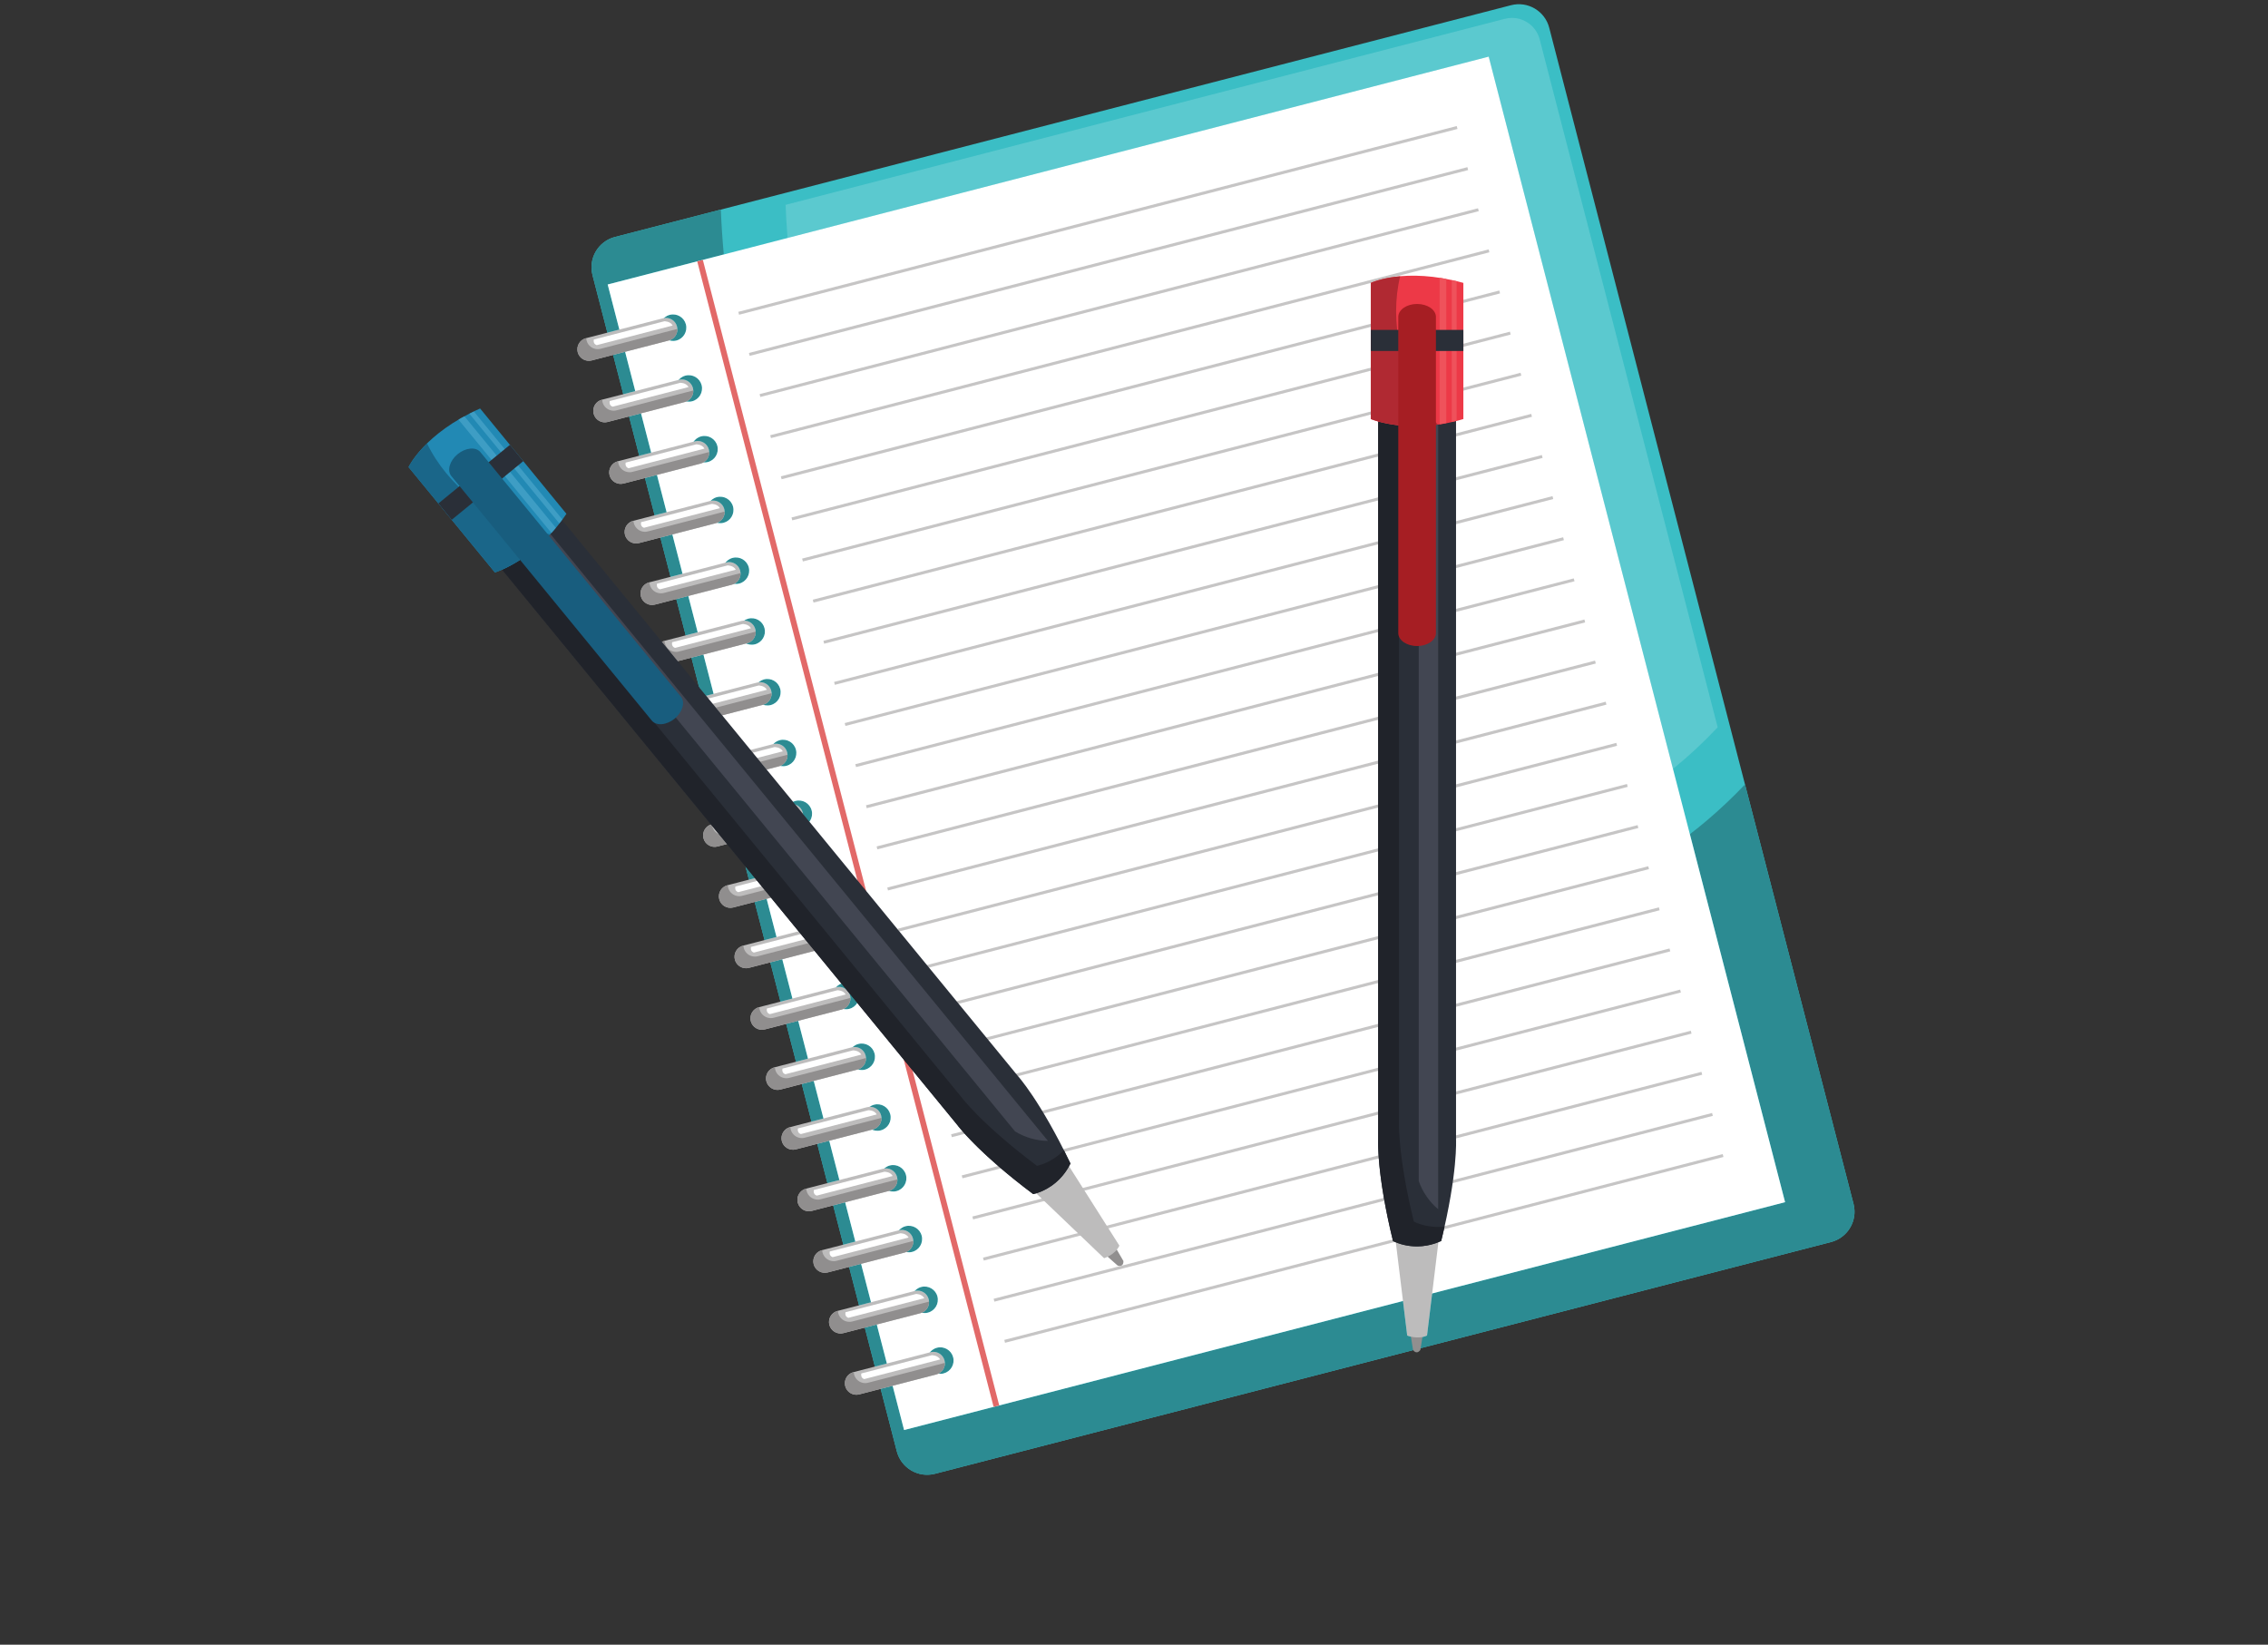<svg xmlns="http://www.w3.org/2000/svg" xmlns:xlink="http://www.w3.org/1999/xlink" width="702" zoomAndPan="magnify" viewBox="0 0 526.5 381.75" height="509" preserveAspectRatio="xMidYMid meet" version="1.0"><rect x="0" y="0" width="526.5" height="381.75" fill="#333333" stroke="none"/><defs><clipPath id="188f3d465f"><path d="M 137 0.055 L 431 0.055 L 431 343 L 137 343 Z M 137 0.055 " clip-rule="nonzero"/></clipPath><clipPath id="fab8ab7336"><path d="M 94.809 94 L 132 94 L 132 133 L 94.809 133 Z M 94.809 94 " clip-rule="nonzero"/></clipPath><clipPath id="73ed4fe22f"><path d="M 94.809 102 L 128 102 L 128 133 L 94.809 133 Z M 94.809 102 " clip-rule="nonzero"/></clipPath></defs><g clip-path="url(#188f3d465f)"><path fill="#3bbec5" d="M 430.281 279.426 C 431.289 283.312 428.945 287.281 425.055 288.289 L 217.051 342.074 C 213.16 343.082 209.191 340.746 208.188 336.859 L 137.543 63.859 C 136.535 59.973 138.875 56.004 142.766 55 L 350.77 1.211 C 354.66 0.203 358.629 2.543 359.641 6.43 L 430.281 279.426 " fill-opacity="1" fill-rule="nonzero"/></g><path fill="#5bc9cf" d="M 388.371 178.461 L 345.59 13.145 L 182.828 55.234 C 182.809 54.965 182.785 54.699 182.766 54.434 C 182.586 52.141 182.457 49.84 182.371 47.543 L 349.32 4.371 C 349.879 4.227 350.441 4.156 350.992 4.156 C 353.953 4.156 356.652 6.148 357.43 9.145 L 398.746 168.812 C 395.508 172.254 392.047 175.484 388.371 178.461 " fill-opacity="1" fill-rule="nonzero"/><path fill="#bdbcbd" d="M 215.227 342.312 C 215.227 342.312 215.223 342.312 215.223 342.312 C 215.223 342.312 215.227 342.312 215.227 342.312 M 215.227 342.312 C 215.816 342.312 216.422 342.238 217.02 342.082 C 216.422 342.238 215.816 342.312 215.227 342.312 M 217.031 342.078 C 217.039 342.078 217.047 342.074 217.051 342.074 L 425.055 288.289 C 428.34 287.441 430.52 284.48 430.516 281.242 C 430.52 284.48 428.34 287.441 425.055 288.289 L 217.051 342.074 C 217.047 342.074 217.039 342.078 217.031 342.078 M 208.223 336.992 C 208.223 336.988 208.223 336.988 208.223 336.988 C 208.223 336.988 208.223 336.988 208.223 336.992 M 208.207 336.934 C 208.199 336.914 208.195 336.902 208.191 336.883 C 208.195 336.902 208.199 336.914 208.207 336.934 M 430.281 279.426 L 405.09 182.074 L 430.281 279.426 M 142.766 55 L 167.34 48.645 L 142.766 55 " fill-opacity="1" fill-rule="nonzero"/><path fill="#2c8b92" d="M 215.227 342.312 C 215.227 342.312 215.223 342.312 215.223 342.312 C 212.031 342.309 209.113 340.195 208.223 336.992 C 208.223 336.988 208.223 336.988 208.223 336.988 C 208.219 336.969 208.211 336.949 208.207 336.934 C 208.199 336.914 208.195 336.902 208.191 336.883 C 208.191 336.875 208.188 336.867 208.188 336.859 L 204.438 322.363 L 207.215 321.645 L 209.875 331.922 L 325.691 301.973 L 326.672 309.992 C 326.672 309.992 327.75 310.438 329.117 310.438 C 329.797 310.438 330.551 310.324 331.273 309.992 L 332.465 300.223 L 414.395 279.035 L 392.293 193.621 C 393.629 192.594 394.945 191.535 396.23 190.449 C 399.355 187.809 402.297 185.004 405.09 182.074 L 430.281 279.426 C 430.438 280.031 430.516 280.645 430.516 281.242 C 430.52 284.48 428.34 287.441 425.055 288.289 L 217.051 342.074 C 217.047 342.074 217.039 342.078 217.031 342.078 C 217.027 342.082 217.023 342.082 217.02 342.082 C 216.422 342.238 215.816 342.312 215.227 342.312 M 218.281 318.875 C 218.133 318.875 217.984 318.867 217.84 318.844 C 218.965 318.309 219.594 317.027 219.266 315.773 C 218.953 314.57 217.871 313.773 216.684 313.773 C 216.465 313.773 216.238 313.801 216.012 313.855 L 215.863 313.895 C 216.266 313.383 216.836 312.996 217.512 312.82 C 217.773 312.754 218.035 312.719 218.289 312.719 C 219.656 312.719 220.902 313.641 221.266 315.027 C 221.691 316.672 220.703 318.352 219.059 318.781 C 218.797 318.844 218.535 318.875 218.281 318.875 M 203.098 317.195 L 200.758 308.145 L 203.535 307.426 L 205.879 316.477 L 203.098 317.195 M 214.633 304.773 C 214.41 304.773 214.191 304.75 213.98 304.703 C 215.219 304.219 215.93 302.871 215.586 301.555 C 215.277 300.355 214.191 299.555 213.004 299.555 C 212.789 299.555 212.566 299.582 212.344 299.641 C 212.734 299.203 213.254 298.871 213.863 298.715 C 214.121 298.648 214.379 298.617 214.633 298.617 C 216.004 298.617 217.254 299.539 217.617 300.922 C 218.039 302.57 217.051 304.25 215.406 304.676 C 215.148 304.742 214.887 304.773 214.633 304.773 M 199.422 302.984 L 197.109 294.062 L 199.895 293.344 L 202.199 302.266 L 199.422 302.984 M 210.984 290.672 C 210.773 290.672 210.566 290.652 210.363 290.609 C 210.387 290.598 210.41 290.59 210.434 290.578 C 210.438 290.578 210.441 290.574 210.445 290.574 C 210.449 290.57 210.453 290.57 210.457 290.57 C 210.457 290.57 210.457 290.566 210.461 290.566 C 210.461 290.566 210.465 290.562 210.469 290.562 C 210.473 290.562 210.473 290.562 210.473 290.562 C 210.477 290.562 210.477 290.562 210.48 290.559 C 210.48 290.559 210.484 290.559 210.484 290.559 C 210.488 290.559 210.488 290.555 210.492 290.555 C 210.492 290.555 210.496 290.551 210.5 290.551 C 210.5 290.551 210.504 290.551 210.504 290.551 C 210.508 290.547 210.512 290.547 210.516 290.543 C 210.516 290.543 210.516 290.543 210.52 290.543 C 210.898 290.359 211.215 290.094 211.461 289.777 C 211.461 289.777 211.461 289.777 211.465 289.777 C 211.465 289.773 211.465 289.773 211.469 289.77 C 211.469 289.77 211.473 289.766 211.473 289.762 C 211.473 289.762 211.473 289.762 211.477 289.762 C 211.957 289.133 212.156 288.293 211.938 287.469 C 211.633 286.27 210.547 285.469 209.359 285.469 C 209.141 285.469 208.914 285.496 208.691 285.555 L 208.676 285.562 C 209.066 285.113 209.594 284.773 210.215 284.613 C 210.477 284.547 210.73 284.516 210.984 284.516 C 212.359 284.516 213.605 285.438 213.965 286.82 C 214.391 288.469 213.402 290.148 211.758 290.574 C 211.5 290.641 211.238 290.672 210.984 290.672 M 195.777 288.895 L 193.418 279.773 L 196.195 279.055 L 198.555 288.18 L 195.777 288.895 M 207.336 276.57 C 207.008 276.57 206.688 276.52 206.391 276.422 C 206.508 276.387 206.629 276.344 206.738 276.293 C 206.738 276.293 206.742 276.293 206.742 276.293 C 206.746 276.293 206.75 276.289 206.754 276.289 C 206.754 276.289 206.758 276.285 206.758 276.285 C 206.758 276.285 206.762 276.285 206.762 276.285 C 206.766 276.281 206.77 276.281 206.773 276.277 C 207.93 275.75 208.57 274.453 208.246 273.184 C 207.934 271.98 206.852 271.188 205.664 271.188 C 205.531 271.188 205.402 271.195 205.266 271.215 C 205.625 270.887 206.066 270.641 206.566 270.516 C 206.828 270.445 207.086 270.414 207.34 270.414 C 208.711 270.414 209.957 271.332 210.316 272.719 C 210.738 274.367 209.754 276.043 208.109 276.469 C 207.848 276.539 207.59 276.57 207.336 276.57 M 192.078 274.609 L 189.719 265.492 L 192.496 264.77 L 194.859 273.891 L 192.078 274.609 M 203.688 262.469 C 203.25 262.469 202.82 262.375 202.434 262.203 L 202.633 262.148 C 202.637 262.148 202.641 262.148 202.645 262.145 C 202.762 262.117 202.871 262.082 202.98 262.035 C 202.98 262.035 202.98 262.035 202.984 262.035 C 202.984 262.035 202.984 262.035 202.988 262.035 C 202.992 262.031 202.996 262.031 203 262.027 C 204.203 261.523 204.887 260.203 204.547 258.902 C 204.238 257.699 203.156 256.902 201.969 256.902 C 201.934 256.902 201.902 256.902 201.871 256.902 C 202.176 256.68 202.531 256.508 202.918 256.41 C 203.176 256.34 203.434 256.309 203.691 256.309 C 205.059 256.309 206.309 257.23 206.668 258.617 C 207.094 260.262 206.105 261.941 204.461 262.367 C 204.203 262.438 203.941 262.469 203.688 262.469 M 188.379 260.328 L 186.125 251.602 L 188.902 250.883 L 191.164 259.605 L 188.379 260.328 M 200.035 248.367 C 199.73 248.367 199.43 248.32 199.148 248.234 C 200.512 247.82 201.316 246.402 200.953 245.012 C 200.645 243.812 199.562 243.016 198.375 243.016 C 198.223 243.016 198.07 243.027 197.922 243.051 C 198.285 242.707 198.742 242.441 199.266 242.309 C 199.527 242.242 199.785 242.211 200.043 242.211 C 201.41 242.211 202.656 243.129 203.02 244.516 C 203.445 246.16 202.457 247.84 200.812 248.266 C 200.551 248.332 200.293 248.367 200.035 248.367 M 184.785 246.438 L 182.516 237.648 L 185.293 236.934 L 187.57 245.719 L 184.785 246.438 M 196.387 234.266 C 196.176 234.266 195.969 234.242 195.77 234.199 C 195.949 234.125 196.117 234.035 196.277 233.922 C 196.281 233.922 196.281 233.922 196.285 233.918 C 197.176 233.301 197.633 232.172 197.344 231.059 C 197.289 230.855 197.219 230.664 197.125 230.488 L 199.012 232.793 C 198.613 233.449 197.969 233.957 197.164 234.164 C 196.902 234.23 196.645 234.266 196.387 234.266 M 181.176 232.484 L 178.816 223.363 L 181.598 222.645 L 183.957 231.766 L 181.176 232.484 M 196.441 229.652 C 195.977 229.277 195.383 229.062 194.762 229.062 C 194.543 229.062 194.316 229.09 194.094 229.148 L 194.078 229.152 C 194.406 228.773 194.832 228.473 195.328 228.293 L 196.441 229.652 M 177.48 218.199 L 175.188 209.348 L 177.973 208.629 L 180.262 217.48 L 177.48 218.199 M 173.852 204.18 L 173.066 201.152 L 175.258 203.816 L 173.852 204.18 M 187.898 190.73 L 186.422 188.93 C 186.41 188.82 186.387 188.715 186.359 188.605 C 186.125 187.703 185.457 187.031 184.637 186.75 L 184.105 186.105 C 184.285 186.02 184.473 185.949 184.672 185.898 C 184.93 185.832 185.191 185.801 185.445 185.801 C 186.812 185.801 188.062 186.719 188.422 188.105 C 188.664 189.051 188.445 190.008 187.898 190.73 M 181.789 177.855 C 181.559 177.855 181.332 177.828 181.109 177.777 C 181.402 177.664 181.664 177.508 181.891 177.312 C 182.641 176.672 183.004 175.637 182.738 174.617 C 182.43 173.418 181.348 172.621 180.16 172.621 C 179.953 172.621 179.734 172.645 179.52 172.699 C 179.91 172.27 180.426 171.953 181.02 171.793 C 181.281 171.73 181.539 171.699 181.793 171.699 C 183.164 171.699 184.414 172.617 184.77 174.004 C 185.199 175.648 184.211 177.328 182.566 177.754 C 182.305 177.82 182.047 177.855 181.789 177.855 M 178.141 163.75 C 177.797 163.75 177.453 163.691 177.133 163.578 C 177.137 163.578 177.141 163.578 177.141 163.578 C 177.148 163.574 177.152 163.574 177.156 163.574 C 178.562 163.195 179.41 161.75 179.043 160.332 C 178.734 159.133 177.648 158.332 176.461 158.332 C 176.348 158.332 176.23 158.34 176.117 158.355 C 176.469 158.051 176.891 157.82 177.371 157.691 C 177.633 157.629 177.891 157.594 178.148 157.594 C 179.516 157.594 180.762 158.516 181.125 159.902 C 181.547 161.547 180.559 163.227 178.918 163.652 C 178.656 163.719 178.395 163.75 178.141 163.75 M 163.922 161.484 L 162.289 159.496 L 160.516 152.637 L 163.297 151.918 L 165.656 161.039 L 163.922 161.484 M 174.492 149.648 C 174.035 149.648 173.594 149.547 173.195 149.359 L 173.43 149.297 C 174.859 148.93 175.715 147.477 175.348 146.051 C 175.035 144.848 173.953 144.047 172.762 144.047 C 172.754 144.047 172.742 144.047 172.73 144.047 C 173.02 143.844 173.355 143.688 173.723 143.59 C 173.98 143.523 174.242 143.492 174.496 143.492 C 175.867 143.492 177.113 144.41 177.477 145.801 C 177.898 147.445 176.91 149.125 175.266 149.551 C 175.008 149.617 174.746 149.648 174.492 149.648 M 159.18 147.473 L 157 139.051 L 159.777 138.332 L 161.957 146.754 L 159.18 147.473 M 170.84 135.547 C 170.703 135.547 170.566 135.539 170.43 135.52 C 170.793 135.34 171.098 135.082 171.34 134.781 C 171.836 134.148 172.047 133.297 171.828 132.461 C 171.523 131.262 170.438 130.461 169.25 130.461 C 169.027 130.461 168.805 130.488 168.582 130.547 L 168.406 130.594 C 168.809 130.066 169.383 129.668 170.074 129.488 C 170.336 129.422 170.59 129.391 170.848 129.391 C 172.219 129.391 173.465 130.309 173.824 131.699 C 174.246 133.344 173.258 135.023 171.617 135.449 C 171.355 135.516 171.098 135.547 170.84 135.547 M 155.664 133.891 L 153.301 124.766 L 156.082 124.047 L 158.441 133.168 L 155.664 133.891 M 167.195 121.441 C 166.941 121.441 166.695 121.414 166.457 121.355 C 167.738 120.895 168.48 119.523 168.137 118.172 C 167.824 116.973 166.742 116.176 165.551 116.176 C 165.359 116.176 165.164 116.199 164.969 116.242 C 165.348 115.84 165.848 115.539 166.426 115.387 C 166.684 115.32 166.945 115.289 167.199 115.289 C 168.566 115.289 169.816 116.211 170.176 117.598 C 170.598 119.242 169.613 120.922 167.965 121.344 C 167.707 121.414 167.449 121.441 167.195 121.441 M 151.969 119.602 L 149.727 110.945 L 152.508 110.223 L 154.746 118.883 L 151.969 119.602 M 163.547 107.34 C 163.465 107.34 163.387 107.336 163.309 107.332 C 163.73 107.094 164.07 106.738 164.301 106.328 C 164.625 105.75 164.738 105.047 164.559 104.355 C 164.246 103.152 163.164 102.355 161.977 102.355 C 161.754 102.355 161.527 102.383 161.305 102.438 L 161.012 102.516 C 161.418 101.926 162.027 101.477 162.773 101.281 C 163.035 101.215 163.293 101.188 163.551 101.188 C 164.918 101.188 166.168 102.105 166.523 103.492 C 166.953 105.137 165.965 106.816 164.32 107.242 C 164.062 107.312 163.801 107.34 163.547 107.34 M 148.391 105.777 L 146.031 96.66 L 148.809 95.941 L 151.168 105.059 L 148.391 105.777 M 159.895 93.238 C 159.707 93.238 159.52 93.219 159.332 93.188 C 160.523 92.676 161.195 91.359 160.863 90.07 C 160.551 88.867 159.469 88.07 158.281 88.07 C 158.059 88.07 157.836 88.098 157.609 88.156 L 157.551 88.172 C 157.945 87.703 158.488 87.344 159.125 87.18 C 159.387 87.113 159.645 87.086 159.898 87.086 C 161.266 87.086 162.516 88.004 162.879 89.391 C 163.301 91.035 162.312 92.715 160.672 93.141 C 160.41 93.207 160.152 93.238 159.895 93.238 M 144.691 91.496 L 142.332 82.375 L 145.113 81.656 L 147.477 90.777 L 144.691 91.496 M 156.246 79.137 C 155.938 79.137 155.645 79.094 155.359 79.004 C 156.719 78.594 157.527 77.18 157.164 75.789 C 156.855 74.586 155.773 73.785 154.586 73.785 C 154.434 73.785 154.281 73.801 154.129 73.828 C 154.492 73.477 154.953 73.215 155.477 73.078 C 155.734 73.012 155.996 72.984 156.25 72.984 C 157.617 72.984 158.867 73.902 159.23 75.289 C 159.652 76.934 158.664 78.613 157.02 79.039 C 156.762 79.102 156.5 79.137 156.246 79.137 M 141 77.215 L 137.543 63.859 C 137.387 63.254 137.312 62.641 137.309 62.043 C 137.305 58.805 139.484 55.844 142.766 55 L 167.34 48.645 C 167.469 52.121 167.707 55.594 168.023 59.062 L 141.07 66.031 L 143.777 76.496 L 141 77.215 " fill-opacity="1" fill-rule="nonzero"/><path fill="#ffffff" d="M 157.02 79.039 C 155.375 79.465 153.695 78.473 153.27 76.828 C 152.84 75.184 153.828 73.504 155.477 73.078 C 157.125 72.652 158.801 73.645 159.23 75.289 C 159.652 76.934 158.664 78.613 157.02 79.039 M 160.672 93.141 C 159.023 93.566 157.344 92.574 156.914 90.93 C 156.492 89.285 157.477 87.605 159.125 87.18 C 160.77 86.758 162.449 87.746 162.879 89.391 C 163.301 91.035 162.312 92.715 160.672 93.141 M 164.32 107.242 C 162.672 107.668 160.992 106.68 160.562 105.035 C 160.141 103.387 161.129 101.707 162.773 101.281 C 164.422 100.859 166.098 101.848 166.523 103.492 C 166.953 105.137 165.965 106.816 164.32 107.242 M 167.965 121.344 C 166.32 121.77 164.641 120.781 164.215 119.137 C 163.793 117.492 164.777 115.812 166.426 115.387 C 168.07 114.961 169.75 115.949 170.176 117.598 C 170.598 119.242 169.613 120.922 167.965 121.344 M 171.617 135.449 C 169.969 135.871 168.289 134.883 167.863 133.238 C 167.441 131.59 168.43 129.914 170.074 129.488 C 171.719 129.062 173.398 130.051 173.824 131.699 C 174.246 133.344 173.258 135.023 171.617 135.449 M 175.266 149.551 C 173.621 149.973 171.941 148.984 171.516 147.34 C 171.086 145.691 172.074 144.02 173.723 143.59 C 175.371 143.164 177.047 144.152 177.477 145.801 C 177.898 147.445 176.91 149.125 175.266 149.551 M 178.918 163.652 C 177.27 164.078 175.59 163.086 175.16 161.441 C 174.738 159.797 175.723 158.121 177.371 157.691 C 179.016 157.266 180.695 158.258 181.125 159.902 C 181.547 161.547 180.559 163.227 178.918 163.652 M 182.566 177.754 C 180.918 178.18 179.242 177.188 178.809 175.543 C 178.387 173.898 179.375 172.223 181.02 171.793 C 182.668 171.371 184.344 172.359 184.77 174.004 C 185.199 175.648 184.211 177.328 182.566 177.754 M 186.211 191.855 C 184.566 192.281 182.887 191.297 182.461 189.648 C 182.035 188.004 183.023 186.324 184.672 185.898 C 186.316 185.473 187.996 186.461 188.422 188.105 C 188.848 189.754 187.859 191.434 186.211 191.855 M 189.863 205.957 C 188.215 206.383 186.535 205.398 186.109 203.754 C 185.688 202.105 186.676 200.43 188.32 200.004 C 189.965 199.574 191.645 200.562 192.07 202.211 C 192.492 203.855 191.504 205.535 189.863 205.957 M 193.512 220.062 C 191.867 220.488 190.188 219.5 189.762 217.855 C 189.332 216.207 190.32 214.531 191.973 214.105 C 193.617 213.676 195.293 214.664 195.723 216.312 C 196.145 217.957 195.156 219.637 193.512 220.062 M 197.164 234.164 C 195.516 234.59 193.836 233.602 193.41 231.957 C 192.98 230.309 193.969 228.629 195.617 228.207 C 197.262 227.777 198.941 228.766 199.371 230.414 C 199.793 232.059 198.805 233.738 197.164 234.164 M 200.812 248.266 C 199.164 248.695 197.488 247.707 197.055 246.059 C 196.633 244.41 197.621 242.734 199.266 242.309 C 200.91 241.883 202.59 242.867 203.02 244.516 C 203.445 246.16 202.457 247.84 200.812 248.266 M 204.461 262.367 C 202.812 262.797 201.133 261.809 200.707 260.16 C 200.281 258.516 201.27 256.836 202.918 256.41 C 204.562 255.984 206.238 256.973 206.668 258.617 C 207.094 260.262 206.105 261.941 204.461 262.367 M 208.109 276.469 C 206.461 276.898 204.781 275.91 204.355 274.262 C 203.93 272.617 204.922 270.941 206.566 270.516 C 208.211 270.09 209.891 271.074 210.316 272.719 C 210.738 274.367 209.754 276.043 208.109 276.469 M 211.758 290.574 C 210.113 291 208.434 290.012 208.004 288.363 C 207.582 286.723 208.566 285.039 210.215 284.613 C 211.859 284.188 213.539 285.176 213.965 286.82 C 214.391 288.469 213.402 290.148 211.758 290.574 M 215.406 304.676 C 213.762 305.102 212.082 304.113 211.656 302.465 C 211.227 300.824 212.215 299.141 213.863 298.715 C 215.512 298.293 217.191 299.281 217.617 300.922 C 218.039 302.57 217.051 304.25 215.406 304.676 M 219.059 318.781 C 217.41 319.207 215.73 318.215 215.301 316.57 C 214.875 314.922 215.867 313.246 217.512 312.82 C 219.156 312.395 220.836 313.379 221.266 315.027 C 221.691 316.672 220.703 318.352 219.059 318.781 M 141.07 66.031 L 209.875 331.922 L 414.395 279.035 L 345.59 13.145 L 141.07 66.031 " fill-opacity="1" fill-rule="nonzero"/><path fill="#e26968" d="M 231.965 326.211 L 230.66 326.551 L 161.855 60.656 L 163.16 60.316 L 231.965 326.211 " fill-opacity="1" fill-rule="nonzero"/><path fill="#c6c5c5" d="M 338.344 29.93 L 171.566 73.051 L 171.391 72.383 L 338.168 29.258 L 338.344 29.93 " fill-opacity="1" fill-rule="nonzero"/><path fill="#c6c5c5" d="M 340.816 39.473 L 174.035 82.598 L 173.863 81.926 L 340.641 38.801 L 340.816 39.473 " fill-opacity="1" fill-rule="nonzero"/><path fill="#c6c5c5" d="M 343.285 49.012 L 176.504 92.141 L 176.336 91.473 L 343.109 48.344 L 343.285 49.012 " fill-opacity="1" fill-rule="nonzero"/><path fill="#c6c5c5" d="M 345.75 58.562 L 178.977 101.684 L 178.801 101.016 L 345.582 57.891 L 345.75 58.562 " fill-opacity="1" fill-rule="nonzero"/><path fill="#c6c5c5" d="M 348.223 68.105 L 181.445 111.234 L 181.27 110.562 L 348.051 67.434 L 348.223 68.105 " fill-opacity="1" fill-rule="nonzero"/><path fill="#c6c5c5" d="M 350.695 77.652 L 183.918 120.777 L 183.746 120.109 L 350.52 76.984 L 350.695 77.652 " fill-opacity="1" fill-rule="nonzero"/><path fill="#c6c5c5" d="M 353.164 87.191 L 186.383 130.32 L 186.211 129.652 L 352.988 86.523 L 353.164 87.191 " fill-opacity="1" fill-rule="nonzero"/><path fill="#c6c5c5" d="M 355.629 96.738 L 188.852 139.863 L 188.68 139.195 L 355.461 96.066 L 355.629 96.738 " fill-opacity="1" fill-rule="nonzero"/><path fill="#c6c5c5" d="M 358.102 106.285 L 191.324 149.41 L 191.152 148.738 L 357.93 105.617 L 358.102 106.285 " fill-opacity="1" fill-rule="nonzero"/><path fill="#c6c5c5" d="M 360.574 115.828 L 193.797 158.953 L 193.625 158.285 L 360.398 115.16 L 360.574 115.828 " fill-opacity="1" fill-rule="nonzero"/><path fill="#c6c5c5" d="M 363.047 125.375 L 196.266 168.496 L 196.09 167.832 L 362.871 124.707 L 363.047 125.375 " fill-opacity="1" fill-rule="nonzero"/><path fill="#c6c5c5" d="M 365.512 134.914 L 198.73 178.043 L 198.559 177.375 L 365.34 134.25 L 365.512 134.914 " fill-opacity="1" fill-rule="nonzero"/><path fill="#c6c5c5" d="M 367.98 144.465 L 201.203 187.59 L 201.031 186.918 L 367.809 143.793 L 367.98 144.465 " fill-opacity="1" fill-rule="nonzero"/><path fill="#c6c5c5" d="M 370.453 154.008 L 203.676 197.137 L 203.504 196.465 L 370.277 153.336 L 370.453 154.008 " fill-opacity="1" fill-rule="nonzero"/><path fill="#c6c5c5" d="M 372.922 163.551 L 206.145 206.68 L 205.973 206.008 L 372.75 162.879 L 372.922 163.551 " fill-opacity="1" fill-rule="nonzero"/><path fill="#c6c5c5" d="M 375.391 173.098 L 208.613 216.227 L 208.441 215.555 L 375.219 172.43 L 375.391 173.098 " fill-opacity="1" fill-rule="nonzero"/><path fill="#c6c5c5" d="M 377.859 182.637 L 211.082 225.766 L 210.91 225.098 L 377.691 181.973 L 377.859 182.637 " fill-opacity="1" fill-rule="nonzero"/><path fill="#c6c5c5" d="M 380.332 192.188 L 213.555 235.312 L 213.379 234.641 L 380.156 191.52 L 380.332 192.188 " fill-opacity="1" fill-rule="nonzero"/><path fill="#c6c5c5" d="M 382.801 201.73 L 216.023 244.855 L 215.852 244.188 L 382.629 201.062 L 382.801 201.73 " fill-opacity="1" fill-rule="nonzero"/><path fill="#c6c5c5" d="M 385.27 211.277 L 218.492 254.398 L 218.32 253.734 L 385.102 210.605 L 385.27 211.277 " fill-opacity="1" fill-rule="nonzero"/><path fill="#c6c5c5" d="M 387.742 220.82 L 220.961 263.949 L 220.793 263.277 L 387.566 220.152 L 387.742 220.82 " fill-opacity="1" fill-rule="nonzero"/><path fill="#c6c5c5" d="M 390.207 230.359 L 223.434 273.488 L 223.258 272.824 L 390.035 229.695 L 390.207 230.359 " fill-opacity="1" fill-rule="nonzero"/><path fill="#c6c5c5" d="M 392.68 239.91 L 225.902 283.035 L 225.73 282.363 L 392.508 239.242 L 392.68 239.91 " fill-opacity="1" fill-rule="nonzero"/><path fill="#c6c5c5" d="M 395.152 249.453 L 228.371 292.582 L 228.203 291.91 L 394.98 248.785 L 395.152 249.453 " fill-opacity="1" fill-rule="nonzero"/><path fill="#c6c5c5" d="M 397.621 259 L 230.844 302.125 L 230.668 301.457 L 397.445 258.332 L 397.621 259 " fill-opacity="1" fill-rule="nonzero"/><path fill="#c6c5c5" d="M 400.086 268.543 L 233.312 311.672 L 233.137 311.004 L 399.918 267.875 L 400.086 268.543 " fill-opacity="1" fill-rule="nonzero"/><path fill="#bdbcbc" d="M 157.164 75.789 C 157.535 77.215 156.676 78.664 155.25 79.035 L 137.367 83.66 C 135.938 84.031 134.484 83.172 134.113 81.746 C 133.746 80.32 134.602 78.867 136.031 78.496 L 153.914 73.875 C 155.344 73.5 156.797 74.359 157.164 75.789 " fill-opacity="1" fill-rule="nonzero"/><path fill="#bdbcbd" d="M 136.695 83.746 C 136.695 83.746 136.695 83.746 136.691 83.746 C 136.695 83.746 136.695 83.746 136.695 83.746 M 136.699 83.746 C 136.906 83.746 137.121 83.723 137.336 83.668 C 137.121 83.723 136.906 83.746 136.699 83.746 M 137.348 83.664 C 137.352 83.664 137.359 83.66 137.367 83.66 L 142.332 82.375 L 137.367 83.66 C 137.359 83.66 137.352 83.664 137.348 83.664 " fill-opacity="1" fill-rule="nonzero"/><path fill="#bdbcbd" d="M 134.129 81.797 C 134.125 81.793 134.125 81.789 134.125 81.781 C 134.125 81.789 134.125 81.793 134.129 81.797 M 134.117 81.766 C 134.117 81.758 134.113 81.754 134.113 81.746 C 134.059 81.523 134.031 81.301 134.031 81.082 C 134.031 81.301 134.059 81.523 134.113 81.746 C 134.113 81.754 134.117 81.758 134.117 81.766 M 136.031 78.496 L 136.09 78.48 L 136.031 78.496 " fill-opacity="1" fill-rule="nonzero"/><path fill="#908e8e" d="M 136.695 83.746 C 136.695 83.746 136.695 83.746 136.691 83.746 C 135.52 83.742 134.457 82.969 134.129 81.797 C 134.125 81.793 134.125 81.789 134.125 81.781 C 134.121 81.777 134.121 81.77 134.117 81.766 C 134.117 81.758 134.113 81.754 134.113 81.746 C 134.059 81.523 134.031 81.301 134.031 81.082 C 134.027 79.891 134.824 78.809 136.031 78.496 L 136.09 78.48 C 136.098 78.664 136.121 78.855 136.172 79.043 C 136.48 80.246 137.566 81.039 138.75 81.039 C 138.973 81.039 139.195 81.012 139.422 80.957 L 157.246 76.348 C 157.297 77.574 156.488 78.715 155.25 79.035 L 145.113 81.656 L 142.332 82.375 L 137.367 83.66 C 137.359 83.66 137.352 83.664 137.348 83.664 C 137.348 83.664 137.348 83.664 137.344 83.664 C 137.34 83.664 137.336 83.668 137.336 83.668 C 137.121 83.723 136.906 83.746 136.699 83.746 C 136.695 83.746 136.695 83.746 136.695 83.746 " fill-opacity="1" fill-rule="nonzero"/><path fill="#ffffff" d="M 137.848 78.805 L 154.227 74.57 C 154.227 74.57 155.582 74.535 156.152 75.555 L 138.543 80.109 C 138.543 80.109 137.633 79.918 137.848 78.805 " fill-opacity="1" fill-rule="nonzero"/><path fill="#bdbcbc" d="M 160.863 90.07 C 161.23 91.496 160.375 92.953 158.945 93.32 L 141.062 97.941 C 139.633 98.312 138.18 97.453 137.812 96.031 C 137.441 94.605 138.301 93.148 139.727 92.777 L 157.609 88.156 C 159.039 87.789 160.496 88.645 160.863 90.07 " fill-opacity="1" fill-rule="nonzero"/><path fill="#bdbcbd" d="M 140.391 98.031 C 140.391 98.031 140.387 98.031 140.387 98.031 C 140.387 98.031 140.391 98.031 140.391 98.031 M 140.391 98.031 C 140.602 98.031 140.816 98.004 141.031 97.949 C 140.816 98.004 140.602 98.031 140.391 98.031 M 141.047 97.945 C 141.051 97.945 141.055 97.945 141.062 97.941 L 146.031 96.66 L 141.062 97.941 C 141.055 97.945 141.051 97.945 141.047 97.945 " fill-opacity="1" fill-rule="nonzero"/><path fill="#908e8e" d="M 140.391 98.031 C 140.391 98.031 140.387 98.031 140.387 98.031 C 139.207 98.027 138.133 97.238 137.816 96.047 C 137.812 96.039 137.812 96.039 137.812 96.031 C 137.754 95.805 137.723 95.582 137.723 95.363 C 137.723 94.176 138.52 93.09 139.727 92.777 L 139.789 92.762 C 139.797 92.953 139.82 93.141 139.867 93.328 C 140.18 94.531 141.262 95.328 142.449 95.328 C 142.672 95.328 142.895 95.301 143.117 95.242 L 160.945 90.629 C 160.992 91.859 160.184 92.996 158.945 93.32 L 148.809 95.941 L 146.031 96.66 L 141.062 97.941 C 141.055 97.945 141.051 97.945 141.047 97.945 C 141.039 97.949 141.039 97.949 141.031 97.949 C 140.816 98.004 140.602 98.031 140.391 98.031 " fill-opacity="1" fill-rule="nonzero"/><path fill="#ffffff" d="M 141.543 93.086 L 157.922 88.852 C 157.922 88.852 159.281 88.816 159.848 89.84 L 142.238 94.391 C 142.238 94.391 141.328 94.203 141.543 93.086 " fill-opacity="1" fill-rule="nonzero"/><path fill="#bdbcbc" d="M 164.559 104.355 C 164.926 105.781 164.07 107.234 162.645 107.602 L 144.762 112.23 C 143.328 112.598 141.875 111.742 141.508 110.316 C 141.137 108.891 141.996 107.434 143.426 107.066 L 161.305 102.438 C 162.73 102.07 164.188 102.926 164.559 104.355 " fill-opacity="1" fill-rule="nonzero"/><path fill="#bdbcbd" d="M 144.09 112.312 C 144.086 112.312 144.086 112.312 144.082 112.312 C 144.086 112.312 144.086 112.312 144.09 112.312 M 144.09 112.312 C 144.305 112.312 144.52 112.285 144.738 112.234 C 144.52 112.285 144.305 112.312 144.09 112.312 " fill-opacity="1" fill-rule="nonzero"/><path fill="#21676e" d="M 163.309 107.332 C 163.727 107.094 164.07 106.738 164.301 106.328 C 164.07 106.738 163.73 107.094 163.309 107.332 " fill-opacity="1" fill-rule="nonzero"/><path fill="#bdbcbd" d="M 162.656 107.598 C 162.891 107.543 163.109 107.449 163.309 107.332 C 163.109 107.449 162.891 107.543 162.656 107.598 " fill-opacity="1" fill-rule="nonzero"/><path fill="#908e8e" d="M 144.09 112.312 C 144.086 112.312 144.086 112.312 144.082 112.312 C 142.922 112.312 141.859 111.551 141.523 110.387 C 141.523 110.387 141.523 110.387 141.523 110.383 C 141.52 110.363 141.516 110.34 141.508 110.316 C 141.449 110.094 141.422 109.871 141.422 109.648 C 141.418 108.461 142.219 107.375 143.426 107.066 L 143.48 107.051 C 143.488 107.238 143.516 107.422 143.562 107.609 C 143.875 108.812 144.957 109.609 146.145 109.609 C 146.363 109.609 146.59 109.582 146.812 109.523 L 164.641 104.918 C 164.66 105.422 164.539 105.906 164.301 106.328 C 164.07 106.738 163.727 107.094 163.309 107.332 C 163.109 107.449 162.891 107.543 162.656 107.598 C 162.652 107.602 162.648 107.602 162.645 107.602 L 152.508 110.223 L 149.727 110.945 L 144.762 112.23 C 144.754 112.23 144.746 112.234 144.738 112.234 C 144.52 112.285 144.305 112.312 144.09 112.312 " fill-opacity="1" fill-rule="nonzero"/><path fill="#ffffff" d="M 145.242 107.371 L 161.617 103.137 C 161.617 103.137 162.973 103.105 163.543 104.121 L 145.934 108.676 C 145.934 108.676 145.023 108.488 145.242 107.371 " fill-opacity="1" fill-rule="nonzero"/><path fill="#bdbcbc" d="M 168.137 118.172 C 168.504 119.602 167.645 121.059 166.219 121.43 L 148.336 126.051 C 146.906 126.418 145.453 125.562 145.086 124.137 C 144.715 122.711 145.574 121.254 147 120.887 L 164.883 116.266 C 166.309 115.895 167.766 116.75 168.137 118.172 " fill-opacity="1" fill-rule="nonzero"/><path fill="#bdbcbd" d="M 147.668 126.141 C 147.875 126.141 148.09 126.113 148.305 126.059 C 148.09 126.113 147.875 126.141 147.668 126.141 M 148.324 126.055 C 148.328 126.055 148.332 126.055 148.336 126.051 L 153.301 124.766 L 148.336 126.051 C 148.332 126.055 148.328 126.055 148.324 126.055 " fill-opacity="1" fill-rule="nonzero"/><path fill="#908e8e" d="M 147.664 126.141 C 146.48 126.137 145.402 125.348 145.09 124.152 C 145.086 124.148 145.086 124.141 145.086 124.137 C 145.023 123.914 144.996 123.691 144.996 123.473 C 144.996 122.281 145.797 121.199 147 120.887 L 147.055 120.871 C 147.062 121.055 147.09 121.242 147.141 121.434 C 147.453 122.633 148.535 123.434 149.719 123.434 C 149.941 123.434 150.168 123.402 150.391 123.344 L 168.215 118.738 C 168.262 119.961 167.469 121.098 166.234 121.426 C 166.23 121.426 166.227 121.43 166.219 121.43 L 156.082 124.047 L 153.301 124.766 L 148.336 126.051 C 148.332 126.055 148.328 126.055 148.324 126.055 C 148.316 126.059 148.309 126.059 148.305 126.059 C 148.09 126.113 147.875 126.141 147.668 126.141 C 147.668 126.141 147.668 126.141 147.664 126.141 " fill-opacity="1" fill-rule="nonzero"/><path fill="#ffffff" d="M 148.82 121.195 L 165.195 116.961 C 165.195 116.961 166.551 116.926 167.117 117.941 L 149.508 122.496 C 149.508 122.496 148.598 122.309 148.82 121.195 " fill-opacity="1" fill-rule="nonzero"/><path fill="#bdbcbc" d="M 171.828 132.461 C 172.199 133.887 171.34 135.34 169.914 135.711 L 152.031 140.332 C 150.605 140.703 149.148 139.844 148.777 138.418 C 148.41 136.996 149.266 135.543 150.695 135.172 L 168.582 130.547 C 170.008 130.176 171.461 131.035 171.828 132.461 " fill-opacity="1" fill-rule="nonzero"/><path fill="#bdbcbd" d="M 151.363 140.422 C 151.363 140.422 151.359 140.422 151.359 140.422 C 151.359 140.422 151.363 140.422 151.363 140.422 M 151.363 140.422 C 151.566 140.418 151.773 140.398 151.98 140.348 C 151.773 140.398 151.566 140.418 151.363 140.422 M 151.98 140.348 C 151.996 140.34 152.016 140.336 152.031 140.332 L 157 139.051 L 152.031 140.332 C 152.016 140.336 151.996 140.34 151.98 140.348 " fill-opacity="1" fill-rule="nonzero"/><path fill="#bdbcbd" d="M 169.941 135.703 L 169.945 135.703 L 169.941 135.703 M 170.141 135.641 C 170.141 135.641 170.141 135.641 170.141 135.637 C 170.141 135.641 170.141 135.641 170.141 135.641 M 170.152 135.633 C 170.152 135.633 170.156 135.633 170.156 135.633 C 170.156 135.633 170.152 135.633 170.152 135.633 M 170.168 135.629 C 170.168 135.629 170.172 135.629 170.172 135.629 C 170.172 135.629 170.168 135.629 170.168 135.629 M 170.18 135.625 C 170.184 135.625 170.184 135.621 170.188 135.621 C 170.188 135.621 170.184 135.625 170.18 135.625 " fill-opacity="1" fill-rule="nonzero"/><path fill="#21676e" d="M 170.43 135.52 C 170.793 135.34 171.098 135.082 171.34 134.781 C 171.098 135.082 170.793 135.34 170.43 135.52 " fill-opacity="1" fill-rule="nonzero"/><path fill="#bdbcbd" d="M 170.191 135.621 C 170.273 135.59 170.352 135.555 170.43 135.52 C 170.352 135.555 170.273 135.59 170.191 135.621 " fill-opacity="1" fill-rule="nonzero"/><path fill="#bdbcbd" d="M 150.695 135.172 L 150.754 135.156 L 150.695 135.172 " fill-opacity="1" fill-rule="nonzero"/><path fill="#908e8e" d="M 151.363 140.422 C 151.363 140.422 151.359 140.422 151.359 140.422 C 150.188 140.418 149.125 139.645 148.793 138.477 C 148.785 138.457 148.781 138.438 148.777 138.418 C 148.723 138.195 148.695 137.973 148.695 137.754 C 148.691 136.566 149.488 135.484 150.695 135.172 L 150.754 135.156 C 150.762 135.34 150.789 135.527 150.84 135.715 C 151.145 136.922 152.23 137.715 153.418 137.715 C 153.637 137.715 153.863 137.688 154.086 137.633 L 171.91 133.023 C 171.938 133.672 171.73 134.293 171.34 134.781 C 171.098 135.082 170.793 135.34 170.43 135.52 C 170.352 135.555 170.273 135.59 170.191 135.621 C 170.191 135.621 170.191 135.621 170.188 135.621 C 170.184 135.621 170.184 135.625 170.18 135.625 C 170.176 135.625 170.176 135.625 170.172 135.629 C 170.172 135.629 170.168 135.629 170.168 135.629 C 170.164 135.629 170.16 135.633 170.156 135.633 C 170.156 135.633 170.152 135.633 170.152 135.633 C 170.148 135.637 170.145 135.637 170.141 135.637 C 170.141 135.641 170.141 135.641 170.141 135.641 C 170.137 135.641 170.133 135.645 170.129 135.645 C 170.121 135.645 170.117 135.648 170.113 135.648 C 170.109 135.652 170.105 135.652 170.102 135.652 C 170.051 135.672 169.996 135.688 169.945 135.703 L 169.941 135.703 C 169.938 135.703 169.934 135.703 169.93 135.707 C 169.922 135.707 169.918 135.707 169.914 135.711 L 159.777 138.332 L 157 139.051 L 152.031 140.332 C 152.016 140.336 151.996 140.34 151.98 140.348 C 151.773 140.398 151.566 140.418 151.363 140.422 " fill-opacity="1" fill-rule="nonzero"/><path fill="#ffffff" d="M 152.516 135.477 L 168.891 131.242 C 168.891 131.242 170.246 131.207 170.816 132.23 L 153.207 136.781 C 153.207 136.781 152.297 136.594 152.516 135.477 " fill-opacity="1" fill-rule="nonzero"/><path fill="#bdbcbc" d="M 175.348 146.051 C 175.715 147.477 174.859 148.93 173.43 149.297 L 155.547 153.922 C 154.117 154.293 152.664 153.434 152.297 152.012 C 151.926 150.586 152.785 149.129 154.211 148.758 L 172.094 144.133 C 173.52 143.766 174.977 144.625 175.348 146.051 " fill-opacity="1" fill-rule="nonzero"/><path fill="#908e8e" d="M 157.344 153.457 L 153.66 148.965 C 153.832 148.879 154.016 148.809 154.211 148.758 L 154.27 148.742 C 154.277 148.934 154.305 149.117 154.355 149.309 C 154.664 150.508 155.746 151.309 156.934 151.309 C 157.152 151.309 157.379 151.281 157.605 151.223 L 175.43 146.609 C 175.477 147.84 174.672 148.977 173.43 149.297 L 173.195 149.359 L 163.297 151.918 L 160.516 152.637 L 157.344 153.457 " fill-opacity="1" fill-rule="nonzero"/><path fill="#ffffff" d="M 156.031 149.066 L 172.406 144.832 C 172.406 144.832 173.762 144.801 174.332 145.82 L 156.723 150.375 C 156.723 150.375 155.812 150.18 156.031 149.066 " fill-opacity="1" fill-rule="nonzero"/><path fill="#bdbcbc" d="M 179.043 160.332 C 179.414 161.762 178.551 163.215 177.125 163.582 L 159.246 168.207 C 157.816 168.574 156.363 167.723 155.992 166.293 C 155.625 164.871 156.48 163.41 157.906 163.043 L 175.793 158.418 C 177.219 158.051 178.676 158.906 179.043 160.332 " fill-opacity="1" fill-rule="nonzero"/><path fill="#908e8e" d="M 167.652 166.035 L 166.184 164.242 L 179.125 160.895 C 179.176 162.117 178.379 163.246 177.156 163.574 C 177.152 163.574 177.148 163.574 177.141 163.578 C 177.137 163.578 177.133 163.578 177.125 163.582 L 167.652 166.035 " fill-opacity="1" fill-rule="nonzero"/><path fill="#ffffff" d="M 159.73 163.348 L 176.102 159.113 C 176.102 159.113 177.461 159.082 178.027 160.102 L 160.422 164.656 C 160.422 164.656 159.512 164.469 159.73 163.348 " fill-opacity="1" fill-rule="nonzero"/><path fill="#bdbcbc" d="M 182.738 174.617 C 183.105 176.043 182.25 177.496 180.824 177.871 L 162.938 182.492 C 161.512 182.859 160.055 182.004 159.691 180.578 C 159.316 179.152 160.18 177.699 161.605 177.332 L 179.488 172.707 C 180.918 172.336 182.367 173.191 182.738 174.617 " fill-opacity="1" fill-rule="nonzero"/><path fill="#21676e" d="M 181.109 177.777 C 181.402 177.664 181.664 177.508 181.891 177.312 C 181.664 177.508 181.402 177.664 181.109 177.777 " fill-opacity="1" fill-rule="nonzero"/><path fill="#bdbcbd" d="M 180.832 177.867 C 180.926 177.84 181.02 177.812 181.109 177.777 C 181.02 177.812 180.926 177.84 180.832 177.867 " fill-opacity="1" fill-rule="nonzero"/><path fill="#908e8e" d="M 177.961 178.605 L 176.492 176.816 L 182.82 175.18 C 182.852 176.004 182.5 176.789 181.891 177.312 C 181.664 177.508 181.402 177.664 181.109 177.777 C 181.02 177.812 180.926 177.84 180.832 177.867 C 180.832 177.867 180.828 177.867 180.824 177.871 L 177.961 178.605 " fill-opacity="1" fill-rule="nonzero"/><path fill="#ffffff" d="M 163.422 177.637 L 179.797 173.402 C 179.797 173.402 181.16 173.367 181.723 174.383 L 164.113 178.938 C 164.113 178.938 163.207 178.754 163.422 177.637 " fill-opacity="1" fill-rule="nonzero"/><path fill="#bdbcbc" d="M 186.359 188.605 C 186.727 190.031 185.871 191.488 184.445 191.855 L 166.559 196.48 C 165.133 196.852 163.676 195.992 163.309 194.566 C 162.938 193.141 163.797 191.688 165.227 191.316 L 183.105 186.691 C 184.531 186.324 185.988 187.18 186.359 188.605 " fill-opacity="1" fill-rule="nonzero"/><path fill="#bdbcbd" d="M 165.891 196.566 C 165.887 196.566 165.887 196.566 165.887 196.566 C 165.887 196.566 165.887 196.566 165.891 196.566 M 165.891 196.566 C 166.113 196.566 166.336 196.539 166.559 196.48 L 168.773 195.91 L 166.559 196.48 C 166.336 196.539 166.113 196.566 165.891 196.566 M 163.336 194.656 C 163.332 194.652 163.332 194.648 163.332 194.645 C 163.332 194.648 163.332 194.652 163.336 194.656 M 163.312 194.586 C 163.312 194.578 163.309 194.574 163.309 194.566 C 163.25 194.344 163.223 194.121 163.223 193.898 C 163.223 194.121 163.25 194.344 163.309 194.566 C 163.309 194.574 163.312 194.578 163.312 194.586 " fill-opacity="1" fill-rule="nonzero"/><path fill="#908e8e" d="M 165.891 196.566 C 165.887 196.566 165.887 196.566 165.887 196.566 C 164.73 196.562 163.672 195.805 163.336 194.656 C 163.332 194.652 163.332 194.648 163.332 194.645 C 163.324 194.625 163.32 194.602 163.312 194.586 C 163.312 194.578 163.309 194.574 163.309 194.566 C 163.25 194.344 163.223 194.121 163.223 193.898 C 163.219 192.77 163.941 191.738 165.051 191.367 L 165.332 191.715 C 165.34 191.766 165.352 191.809 165.363 191.859 C 165.582 192.707 166.18 193.352 166.93 193.656 L 168.773 195.91 L 166.559 196.48 C 166.336 196.539 166.113 196.566 165.891 196.566 " fill-opacity="1" fill-rule="nonzero"/><path fill="#ffffff" d="M 167.043 191.621 L 183.418 187.387 C 183.418 187.387 184.773 187.352 185.344 188.375 L 167.73 192.93 C 167.73 192.93 166.824 192.738 167.043 191.621 " fill-opacity="1" fill-rule="nonzero"/><path fill="#bdbcbc" d="M 190.023 202.758 C 190.391 204.184 189.535 205.637 188.105 206.008 L 170.223 210.629 C 168.793 211 167.34 210.141 166.973 208.715 C 166.602 207.293 167.457 205.836 168.887 205.465 L 186.766 200.84 C 188.195 200.473 189.652 201.328 190.023 202.758 " fill-opacity="1" fill-rule="nonzero"/><path fill="#bdbcbd" d="M 169.555 210.715 C 169.551 210.715 169.551 210.715 169.547 210.715 C 169.551 210.715 169.551 210.715 169.555 210.715 M 169.555 210.715 C 169.773 210.715 170 210.688 170.223 210.629 L 175.188 209.348 L 170.223 210.629 C 170 210.688 169.773 210.715 169.555 210.715 " fill-opacity="1" fill-rule="nonzero"/><path fill="#908e8e" d="M 169.555 210.715 C 169.551 210.715 169.551 210.715 169.547 210.715 C 168.391 210.715 167.328 209.953 166.988 208.801 C 166.988 208.801 166.988 208.801 166.988 208.797 C 166.988 208.789 166.988 208.777 166.984 208.766 C 166.98 208.75 166.977 208.734 166.973 208.715 C 166.91 208.492 166.883 208.27 166.883 208.051 C 166.883 206.859 167.684 205.777 168.887 205.465 L 168.945 205.449 C 168.953 205.641 168.977 205.824 169.027 206.012 C 169.34 207.215 170.418 208.012 171.605 208.012 C 171.824 208.012 172.051 207.984 172.273 207.926 L 177.516 206.574 L 178.988 208.367 L 177.973 208.629 L 170.223 210.629 C 170 210.688 169.773 210.715 169.555 210.715 " fill-opacity="1" fill-rule="nonzero"/><path fill="#ffffff" d="M 170.707 205.773 L 187.078 201.539 C 187.078 201.539 188.438 201.504 189.004 202.523 L 171.398 207.074 C 171.398 207.074 170.484 206.891 170.707 205.773 " fill-opacity="1" fill-rule="nonzero"/><path fill="#bdbcbc" d="M 193.648 216.773 C 194.016 218.203 193.16 219.656 191.734 220.023 L 173.848 224.652 C 172.422 225.02 170.965 224.164 170.594 222.734 C 170.227 221.312 171.086 219.855 172.512 219.488 L 190.398 214.859 C 191.824 214.492 193.277 215.348 193.648 216.773 " fill-opacity="1" fill-rule="nonzero"/><path fill="#bdbcbd" d="M 173.18 224.734 C 173.18 224.734 173.176 224.734 173.176 224.734 C 173.176 224.734 173.18 224.734 173.18 224.734 M 173.18 224.734 C 173.391 224.734 173.605 224.711 173.816 224.66 C 173.605 224.711 173.391 224.734 173.18 224.734 " fill-opacity="1" fill-rule="nonzero"/><path fill="#908e8e" d="M 173.18 224.734 C 173.18 224.734 173.176 224.734 173.176 224.734 C 171.996 224.73 170.918 223.945 170.602 222.754 C 170.598 222.746 170.598 222.742 170.594 222.734 C 170.543 222.512 170.512 222.289 170.512 222.07 C 170.512 220.883 171.309 219.797 172.512 219.488 L 172.57 219.473 C 172.578 219.656 172.605 219.844 172.652 220.031 C 172.969 221.234 174.047 222.035 175.238 222.035 C 175.457 222.035 175.68 222.008 175.902 221.949 L 187.637 218.914 L 189.102 220.703 L 181.598 222.645 L 178.816 223.363 L 173.848 224.652 C 173.84 224.652 173.828 224.656 173.816 224.66 C 173.605 224.711 173.391 224.734 173.18 224.734 " fill-opacity="1" fill-rule="nonzero"/><path fill="#ffffff" d="M 174.332 219.793 L 190.711 215.559 C 190.711 215.559 192.066 215.527 192.633 216.543 L 175.023 221.098 C 175.023 221.098 174.117 220.91 174.332 219.793 " fill-opacity="1" fill-rule="nonzero"/><path fill="#bdbcbc" d="M 197.344 231.059 C 197.715 232.484 196.855 233.941 195.43 234.312 L 177.551 238.934 C 176.117 239.305 174.664 238.445 174.293 237.02 C 173.926 235.594 174.781 234.141 176.211 233.77 L 194.094 229.148 C 195.523 228.777 196.977 229.637 197.344 231.059 " fill-opacity="1" fill-rule="nonzero"/><path fill="#bdbcbd" d="M 176.875 239.023 C 176.871 239.023 176.871 239.023 176.867 239.023 C 176.871 239.023 176.871 239.023 176.875 239.023 M 176.875 239.023 C 177.098 239.023 177.32 238.992 177.551 238.934 L 182.516 237.648 L 177.551 238.934 C 177.32 238.992 177.098 239.023 176.875 239.023 " fill-opacity="1" fill-rule="nonzero"/><path fill="#21676e" d="M 195.77 234.199 C 195.949 234.125 196.117 234.035 196.277 233.922 C 196.117 234.035 195.949 234.125 195.77 234.199 " fill-opacity="1" fill-rule="nonzero"/><path fill="#bdbcbd" d="M 195.441 234.309 C 195.555 234.277 195.66 234.242 195.77 234.199 C 195.66 234.242 195.555 234.277 195.441 234.309 " fill-opacity="1" fill-rule="nonzero"/><path fill="#908e8e" d="M 176.875 239.023 C 176.871 239.023 176.871 239.023 176.867 239.023 C 175.695 239.02 174.625 238.234 174.301 237.055 C 174.297 237.043 174.297 237.031 174.293 237.02 C 174.234 236.797 174.207 236.574 174.207 236.355 C 174.203 235.168 175.004 234.082 176.211 233.77 L 176.27 233.754 C 176.277 233.941 176.301 234.125 176.352 234.32 C 176.66 235.52 177.746 236.316 178.934 236.316 C 179.152 236.316 179.379 236.289 179.602 236.23 L 197.426 231.621 C 197.465 232.539 197.023 233.406 196.285 233.918 C 196.281 233.922 196.277 233.922 196.277 233.922 C 196.117 234.035 195.949 234.125 195.77 234.199 C 195.66 234.242 195.555 234.277 195.441 234.309 C 195.438 234.309 195.434 234.312 195.43 234.312 L 185.293 236.934 L 182.516 237.648 L 177.551 238.934 C 177.32 238.992 177.098 239.023 176.875 239.023 " fill-opacity="1" fill-rule="nonzero"/><path fill="#ffffff" d="M 178.031 234.078 L 194.402 229.844 C 194.402 229.844 195.766 229.812 196.328 230.828 L 178.723 235.383 C 178.723 235.383 177.809 235.195 178.031 234.078 " fill-opacity="1" fill-rule="nonzero"/><path fill="#bdbcbc" d="M 200.953 245.012 C 201.324 246.441 200.469 247.895 199.043 248.262 L 181.16 252.891 C 179.727 253.258 178.273 252.402 177.902 250.973 C 177.535 249.551 178.391 248.094 179.82 247.727 L 197.703 243.098 C 199.133 242.73 200.586 243.586 200.953 245.012 " fill-opacity="1" fill-rule="nonzero"/><path fill="#bdbcbd" d="M 180.484 252.973 C 180.48 252.973 180.48 252.973 180.48 252.973 C 180.48 252.973 180.48 252.973 180.484 252.973 M 180.484 252.973 C 180.707 252.973 180.93 252.945 181.16 252.891 L 186.125 251.602 L 181.16 252.891 C 180.93 252.945 180.707 252.973 180.484 252.973 " fill-opacity="1" fill-rule="nonzero"/><path fill="#908e8e" d="M 180.484 252.973 C 180.48 252.973 180.48 252.973 180.48 252.973 C 179.305 252.973 178.238 252.191 177.914 251.008 C 177.91 250.996 177.906 250.984 177.902 250.973 C 177.848 250.75 177.816 250.527 177.816 250.309 C 177.816 249.121 178.617 248.035 179.82 247.727 L 179.879 247.711 C 179.887 247.895 179.914 248.082 179.961 248.27 C 180.27 249.473 181.355 250.27 182.543 250.27 C 182.766 250.27 182.988 250.242 183.215 250.184 L 201.035 245.574 C 201.09 246.805 200.281 247.945 199.043 248.262 L 188.902 250.883 L 186.125 251.602 L 181.16 252.891 C 180.93 252.945 180.707 252.973 180.484 252.973 " fill-opacity="1" fill-rule="nonzero"/><path fill="#ffffff" d="M 181.641 248.031 L 198.016 243.797 C 198.016 243.797 199.375 243.758 199.941 244.781 L 182.332 249.336 C 182.332 249.336 181.418 249.148 181.641 248.031 " fill-opacity="1" fill-rule="nonzero"/><path fill="#bdbcbc" d="M 204.547 258.902 C 204.918 260.328 204.059 261.781 202.633 262.148 L 184.75 266.777 C 183.324 267.145 181.871 266.289 181.5 264.863 C 181.133 263.434 181.984 261.98 183.414 261.613 L 201.301 256.984 C 202.727 256.617 204.18 257.473 204.547 258.902 " fill-opacity="1" fill-rule="nonzero"/><path fill="#bdbcbd" d="M 184.078 266.859 C 184.074 266.859 184.074 266.859 184.074 266.859 C 184.074 266.859 184.074 266.859 184.078 266.859 M 184.078 266.859 C 184.293 266.859 184.512 266.832 184.73 266.781 C 184.512 266.832 184.293 266.859 184.078 266.859 M 184.73 266.781 C 184.738 266.781 184.746 266.777 184.75 266.777 L 189.719 265.492 L 184.75 266.777 C 184.746 266.777 184.738 266.781 184.73 266.781 " fill-opacity="1" fill-rule="nonzero"/><path fill="#21676e" d="M 202.645 262.145 C 202.762 262.117 202.871 262.082 202.98 262.035 C 202.871 262.082 202.762 262.117 202.645 262.145 M 202.984 262.035 C 202.984 262.035 202.984 262.035 202.988 262.035 C 202.984 262.035 202.984 262.035 202.984 262.035 " fill-opacity="1" fill-rule="nonzero"/><path fill="#bdbcbd" d="M 183.414 261.613 L 183.473 261.598 L 183.414 261.613 " fill-opacity="1" fill-rule="nonzero"/><path fill="#908e8e" d="M 184.078 266.859 C 184.074 266.859 184.074 266.859 184.074 266.859 C 182.887 266.859 181.809 266.062 181.5 264.863 C 181.438 264.637 181.41 264.41 181.41 264.188 C 181.414 263.004 182.211 261.922 183.414 261.613 L 183.473 261.598 C 183.48 261.785 183.508 261.969 183.555 262.152 C 183.867 263.359 184.949 264.156 186.137 264.156 C 186.355 264.156 186.582 264.129 186.805 264.07 L 204.629 259.465 C 204.676 260.562 204.027 261.598 203 262.027 C 202.996 262.031 202.992 262.031 202.988 262.035 C 202.984 262.035 202.984 262.035 202.984 262.035 C 202.98 262.035 202.98 262.035 202.98 262.035 C 202.871 262.082 202.762 262.117 202.645 262.145 C 202.641 262.148 202.637 262.148 202.633 262.148 L 202.434 262.203 L 192.496 264.77 L 189.719 265.492 L 184.75 266.777 C 184.746 266.777 184.738 266.781 184.73 266.781 C 184.512 266.832 184.293 266.859 184.078 266.859 " fill-opacity="1" fill-rule="nonzero"/><path fill="#ffffff" d="M 185.234 261.918 L 201.605 257.684 C 201.605 257.684 202.965 257.645 203.531 258.668 L 185.926 263.223 C 185.926 263.223 185.012 263.035 185.234 261.918 " fill-opacity="1" fill-rule="nonzero"/><path fill="#bdbcbc" d="M 208.246 273.184 C 208.613 274.609 207.758 276.066 206.332 276.438 L 188.445 281.062 C 187.02 281.43 185.562 280.57 185.195 279.145 C 184.824 277.719 185.684 276.266 187.113 275.895 L 204.992 271.273 C 206.422 270.902 207.875 271.758 208.246 273.184 " fill-opacity="1" fill-rule="nonzero"/><path fill="#bdbcbd" d="M 187.777 281.148 C 187.773 281.148 187.773 281.148 187.77 281.148 C 187.773 281.148 187.773 281.148 187.777 281.148 M 187.777 281.148 C 187.992 281.148 188.215 281.121 188.434 281.062 C 188.215 281.121 187.992 281.148 187.777 281.148 " fill-opacity="1" fill-rule="nonzero"/><path fill="#bdbcbd" d="M 206.344 276.434 C 206.348 276.434 206.348 276.434 206.348 276.434 C 206.348 276.434 206.344 276.434 206.344 276.434 M 206.359 276.43 C 206.359 276.43 206.363 276.43 206.363 276.43 C 206.363 276.43 206.359 276.43 206.359 276.43 M 206.367 276.426 C 206.375 276.426 206.379 276.426 206.383 276.422 C 206.379 276.426 206.375 276.426 206.367 276.426 " fill-opacity="1" fill-rule="nonzero"/><path fill="#21676e" d="M 206.391 276.422 C 206.508 276.387 206.629 276.344 206.738 276.293 C 206.629 276.344 206.508 276.387 206.391 276.422 " fill-opacity="1" fill-rule="nonzero"/><path fill="#21676e" d="M 206.742 276.293 C 206.746 276.293 206.75 276.289 206.754 276.289 C 206.75 276.289 206.746 276.293 206.742 276.293 M 206.758 276.285 C 206.758 276.285 206.762 276.285 206.762 276.285 C 206.762 276.285 206.758 276.285 206.758 276.285 " fill-opacity="1" fill-rule="nonzero"/><path fill="#908e8e" d="M 187.777 281.148 C 187.773 281.148 187.773 281.148 187.77 281.148 C 186.59 281.145 185.516 280.352 185.199 279.164 C 185.199 279.156 185.195 279.152 185.195 279.145 C 185.137 278.922 185.109 278.699 185.109 278.48 C 185.105 277.293 185.906 276.207 187.113 275.895 L 187.168 275.879 C 187.172 276.066 187.199 276.254 187.25 276.445 C 187.562 277.641 188.641 278.441 189.828 278.441 C 190.055 278.441 190.281 278.414 190.504 278.355 L 208.324 273.746 C 208.367 274.82 207.758 275.828 206.773 276.277 C 206.77 276.281 206.766 276.281 206.762 276.285 C 206.762 276.285 206.758 276.285 206.758 276.285 C 206.758 276.285 206.754 276.285 206.754 276.289 C 206.75 276.289 206.746 276.293 206.742 276.293 C 206.742 276.293 206.738 276.293 206.738 276.293 C 206.629 276.344 206.508 276.387 206.391 276.422 C 206.387 276.422 206.387 276.422 206.383 276.422 C 206.379 276.426 206.375 276.426 206.367 276.426 C 206.367 276.426 206.367 276.43 206.363 276.43 C 206.363 276.43 206.359 276.43 206.359 276.43 C 206.355 276.434 206.352 276.434 206.348 276.434 C 206.348 276.434 206.348 276.434 206.344 276.434 C 206.34 276.438 206.336 276.438 206.332 276.438 L 196.195 279.055 L 193.418 279.773 L 188.445 281.062 C 188.441 281.062 188.438 281.062 188.434 281.062 C 188.215 281.121 187.992 281.148 187.777 281.148 " fill-opacity="1" fill-rule="nonzero"/><path fill="#ffffff" d="M 188.93 276.203 L 205.305 271.969 C 205.305 271.969 206.664 271.938 207.23 272.953 L 189.621 277.508 C 189.621 277.508 188.711 277.316 188.93 276.203 " fill-opacity="1" fill-rule="nonzero"/><path fill="#bdbcbc" d="M 211.938 287.469 C 212.309 288.895 211.449 290.352 210.027 290.723 L 192.145 295.344 C 190.719 295.715 189.258 294.855 188.887 293.43 C 188.52 292.004 189.375 290.551 190.805 290.18 L 208.691 285.555 C 210.117 285.184 211.57 286.043 211.938 287.469 " fill-opacity="1" fill-rule="nonzero"/><path fill="#bdbcbd" d="M 191.477 295.43 C 191.473 295.43 191.473 295.43 191.473 295.43 C 191.473 295.43 191.473 295.43 191.477 295.43 M 191.477 295.43 C 191.684 295.43 191.891 295.406 192.102 295.355 C 191.891 295.406 191.684 295.43 191.477 295.43 " fill-opacity="1" fill-rule="nonzero"/><path fill="#21676e" d="M 210.457 290.57 C 210.457 290.57 210.457 290.566 210.461 290.566 C 210.457 290.566 210.457 290.57 210.457 290.57 M 210.469 290.562 C 210.473 290.562 210.473 290.562 210.473 290.562 C 210.473 290.562 210.473 290.562 210.469 290.562 M 210.48 290.559 C 210.48 290.559 210.484 290.559 210.484 290.559 C 210.484 290.559 210.48 290.559 210.48 290.559 M 210.492 290.555 C 210.492 290.555 210.496 290.551 210.5 290.551 C 210.496 290.551 210.492 290.555 210.492 290.555 M 210.504 290.551 C 210.508 290.547 210.512 290.547 210.516 290.543 C 210.512 290.547 210.508 290.547 210.504 290.551 M 210.52 290.543 C 210.898 290.359 211.215 290.094 211.461 289.777 C 211.215 290.094 210.898 290.359 210.52 290.543 M 211.465 289.777 C 211.465 289.773 211.465 289.773 211.469 289.77 C 211.465 289.773 211.465 289.773 211.465 289.777 M 211.473 289.762 C 211.473 289.762 211.473 289.762 211.477 289.762 C 211.473 289.762 211.473 289.762 211.473 289.762 " fill-opacity="1" fill-rule="nonzero"/><path fill="#908e8e" d="M 191.477 295.43 C 191.473 295.43 191.473 295.43 191.473 295.43 C 190.289 295.43 189.211 294.637 188.895 293.445 C 188.891 293.441 188.891 293.434 188.887 293.43 C 188.836 293.207 188.805 292.984 188.805 292.762 C 188.805 291.574 189.602 290.492 190.805 290.18 L 190.867 290.164 C 190.875 290.348 190.898 290.539 190.949 290.727 C 191.258 291.93 192.34 292.723 193.527 292.723 C 193.75 292.723 193.973 292.695 194.199 292.641 L 212.023 288.031 C 212.051 288.664 211.848 289.273 211.477 289.762 C 211.473 289.762 211.473 289.762 211.473 289.762 C 211.473 289.766 211.469 289.77 211.469 289.77 C 211.465 289.773 211.465 289.773 211.465 289.777 C 211.461 289.777 211.461 289.777 211.461 289.777 C 211.215 290.094 210.898 290.359 210.52 290.543 C 210.516 290.543 210.516 290.543 210.516 290.543 C 210.512 290.547 210.508 290.547 210.504 290.551 C 210.504 290.551 210.5 290.551 210.5 290.551 C 210.496 290.551 210.492 290.555 210.492 290.555 C 210.488 290.555 210.488 290.559 210.484 290.559 C 210.484 290.559 210.48 290.559 210.48 290.559 C 210.477 290.562 210.477 290.562 210.473 290.562 C 210.473 290.562 210.473 290.562 210.469 290.562 C 210.465 290.562 210.461 290.566 210.461 290.566 C 210.457 290.566 210.457 290.57 210.457 290.57 C 210.453 290.57 210.449 290.57 210.445 290.574 C 210.441 290.574 210.438 290.578 210.434 290.578 C 210.305 290.637 210.176 290.68 210.039 290.719 C 210.035 290.719 210.031 290.719 210.027 290.723 L 199.895 293.344 L 192.145 295.344 C 192.129 295.348 192.117 295.352 192.102 295.355 C 191.891 295.406 191.684 295.43 191.477 295.43 " fill-opacity="1" fill-rule="nonzero"/><path fill="#ffffff" d="M 192.625 290.484 L 209.004 286.25 C 209.004 286.25 210.359 286.219 210.93 287.238 L 193.316 291.789 C 193.316 291.789 192.41 291.602 192.625 290.484 " fill-opacity="1" fill-rule="nonzero"/><path fill="#bdbcbc" d="M 215.586 301.555 C 215.957 302.98 215.098 304.438 213.672 304.805 L 195.789 309.43 C 194.363 309.801 192.902 308.938 192.531 307.512 C 192.168 306.09 193.023 304.637 194.453 304.266 L 212.336 299.645 C 213.766 299.273 215.219 300.133 215.586 301.555 " fill-opacity="1" fill-rule="nonzero"/><path fill="#bdbcbd" d="M 195.117 309.516 C 195.113 309.516 195.113 309.516 195.113 309.516 C 195.113 309.516 195.113 309.516 195.117 309.516 M 195.117 309.516 C 195.336 309.516 195.559 309.488 195.777 309.434 C 195.559 309.488 195.336 309.516 195.117 309.516 " fill-opacity="1" fill-rule="nonzero"/><path fill="#908e8e" d="M 195.117 309.516 C 195.113 309.516 195.113 309.516 195.113 309.516 C 193.949 309.516 192.891 308.746 192.555 307.586 C 192.555 307.582 192.551 307.578 192.551 307.574 C 192.547 307.57 192.547 307.57 192.547 307.566 C 192.543 307.551 192.539 307.531 192.531 307.512 C 192.477 307.293 192.449 307.066 192.449 306.848 C 192.449 305.664 193.246 304.578 194.453 304.266 L 194.512 304.25 C 194.516 304.438 194.543 304.625 194.594 304.809 C 194.902 306.012 195.988 306.809 197.172 306.809 C 197.395 306.809 197.617 306.785 197.844 306.727 L 215.668 302.113 C 215.719 303.344 214.91 304.484 213.672 304.805 L 203.535 307.426 L 200.758 308.145 L 195.789 309.43 C 195.785 309.43 195.781 309.43 195.777 309.434 C 195.559 309.488 195.336 309.516 195.117 309.516 " fill-opacity="1" fill-rule="nonzero"/><path fill="#ffffff" d="M 196.273 304.574 L 212.645 300.34 C 212.645 300.34 214.004 300.305 214.57 301.324 L 196.961 305.875 C 196.961 305.875 196.055 305.688 196.273 304.574 " fill-opacity="1" fill-rule="nonzero"/><path fill="#bdbcbc" d="M 219.266 315.773 C 219.633 317.199 218.777 318.652 217.352 319.023 L 199.465 323.648 C 198.035 324.016 196.582 323.16 196.215 321.734 C 195.844 320.309 196.703 318.852 198.133 318.484 L 216.012 313.855 C 217.445 313.488 218.895 314.344 219.266 315.773 " fill-opacity="1" fill-rule="nonzero"/><path fill="#bdbcbd" d="M 198.797 323.73 C 198.793 323.73 198.793 323.73 198.789 323.73 C 198.793 323.73 198.793 323.73 198.797 323.73 M 198.797 323.73 C 199.008 323.73 199.219 323.711 199.434 323.656 C 199.219 323.711 199.008 323.73 198.797 323.73 M 199.453 323.652 C 199.457 323.652 199.461 323.648 199.465 323.648 L 204.438 322.363 L 199.465 323.648 C 199.461 323.648 199.457 323.652 199.453 323.652 " fill-opacity="1" fill-rule="nonzero"/><path fill="#bdbcbd" d="M 217.363 319.02 C 217.367 319.02 217.367 319.02 217.367 319.02 C 217.367 319.02 217.367 319.02 217.363 319.02 M 217.379 319.016 C 217.379 319.016 217.383 319.016 217.383 319.016 C 217.383 319.016 217.379 319.016 217.379 319.016 M 217.387 319.016 C 217.395 319.012 217.398 319.012 217.402 319.012 C 217.398 319.012 217.395 319.012 217.387 319.016 M 217.402 319.012 C 217.492 318.984 217.582 318.953 217.668 318.918 C 217.582 318.953 217.492 318.984 217.402 319.012 M 217.668 318.918 C 217.672 318.918 217.676 318.918 217.684 318.914 C 217.676 318.918 217.672 318.918 217.668 318.918 M 217.684 318.914 C 217.684 318.914 217.688 318.91 217.688 318.91 C 217.688 318.91 217.684 318.914 217.684 318.914 M 217.695 318.906 C 217.699 318.906 217.699 318.906 217.703 318.906 C 217.699 318.906 217.699 318.906 217.695 318.906 M 217.711 318.902 C 217.711 318.902 217.715 318.898 217.715 318.898 C 217.715 318.898 217.711 318.902 217.711 318.902 " fill-opacity="1" fill-rule="nonzero"/><path fill="#908e8e" d="M 198.797 323.73 C 198.793 323.73 198.793 323.73 198.789 323.73 C 197.617 323.73 196.551 322.953 196.227 321.777 C 196.223 321.77 196.223 321.762 196.219 321.754 C 196.219 321.75 196.215 321.742 196.215 321.734 C 196.156 321.512 196.129 321.289 196.129 321.07 C 196.125 319.879 196.926 318.793 198.133 318.484 L 198.191 318.469 C 198.199 318.652 198.223 318.84 198.27 319.027 C 198.586 320.23 199.664 321.031 200.855 321.031 C 201.074 321.031 201.301 321 201.523 320.941 L 219.348 316.332 C 219.391 317.438 218.746 318.469 217.715 318.898 C 217.715 318.898 217.711 318.902 217.711 318.902 C 217.707 318.902 217.707 318.902 217.703 318.906 C 217.699 318.906 217.699 318.906 217.695 318.906 C 217.695 318.906 217.691 318.91 217.688 318.91 C 217.688 318.91 217.684 318.914 217.684 318.914 C 217.676 318.918 217.672 318.918 217.668 318.918 C 217.582 318.953 217.492 318.984 217.402 319.012 C 217.398 319.012 217.395 319.012 217.387 319.016 C 217.387 319.016 217.387 319.016 217.383 319.016 C 217.383 319.016 217.379 319.016 217.379 319.016 C 217.375 319.02 217.371 319.02 217.367 319.02 C 217.367 319.02 217.367 319.02 217.363 319.02 C 217.359 319.023 217.355 319.023 217.352 319.023 L 207.215 321.645 L 204.438 322.363 L 199.465 323.648 C 199.461 323.648 199.457 323.652 199.453 323.652 C 199.445 323.652 199.438 323.656 199.434 323.656 C 199.219 323.711 199.008 323.73 198.797 323.73 " fill-opacity="1" fill-rule="nonzero"/><path fill="#ffffff" d="M 199.949 318.789 L 216.324 314.555 C 216.324 314.555 217.684 314.523 218.25 315.539 L 200.641 320.094 C 200.641 320.094 199.73 319.906 199.949 318.789 " fill-opacity="1" fill-rule="nonzero"/><path fill="#918f8f" d="M 256.832 291.426 L 259.484 293.773 C 259.484 293.773 260.84 294.242 260.793 292.695 L 259.059 289.711 L 256.832 291.426 " fill-opacity="1" fill-rule="nonzero"/><path fill="#bdbcbc" d="M 240.32 276.766 L 256.309 292.043 C 256.309 292.043 258.828 291.273 259.863 289.129 L 248.02 270.457 L 240.32 276.766 " fill-opacity="1" fill-rule="nonzero"/><path fill="#2a2f38" d="M 248.496 270.07 C 241.473 255.391 236.223 249.664 236.223 249.664 L 114.434 101.129 L 108.441 106.035 L 106.445 107.672 L 100.449 112.582 L 222.242 261.121 C 222.242 261.121 226.82 267.391 239.844 277.156 C 239.844 277.156 245.516 276.16 248.496 270.07 " fill-opacity="1" fill-rule="nonzero"/><path fill="#424652" d="M 243.262 264.809 C 240.664 264.809 237.797 263.957 235.633 262.605 L 124.539 127.109 C 125.605 126.199 126.699 125.152 127.797 123.961 L 243.277 264.809 C 243.273 264.809 243.27 264.809 243.262 264.809 " fill-opacity="1" fill-rule="nonzero"/><path fill="#bdbcbd" d="M 248.496 270.07 C 248.473 270.023 248.453 269.977 248.434 269.93 C 248.453 269.977 248.473 270.023 248.496 270.07 " fill-opacity="1" fill-rule="nonzero"/><path fill="#20232a" d="M 239.844 277.156 C 236.941 274.984 234.461 272.977 232.352 271.18 C 232.137 270.996 231.926 270.812 231.719 270.633 C 227.934 267.355 225.441 264.805 223.965 263.172 C 223.777 262.961 223.609 262.77 223.453 262.59 C 222.613 261.633 222.242 261.121 222.242 261.121 L 211.84 248.434 L 209.801 245.949 L 197.125 230.488 L 196.441 229.652 L 189.102 220.703 L 187.637 218.914 L 186.906 218.027 L 185.902 216.801 L 178.988 208.367 L 177.516 206.574 L 176.789 205.68 L 175.781 204.461 L 168.773 195.91 L 166.93 193.656 L 165.332 191.715 L 165.051 191.367 L 116.555 132.227 C 117.625 131.762 119.133 131.004 120.875 129.867 L 223.117 254.566 C 223.117 254.566 227.703 260.832 240.723 270.598 C 240.723 270.598 244.07 270 246.973 266.969 C 247.449 267.914 247.934 268.895 248.434 269.93 C 248.453 269.977 248.473 270.023 248.496 270.07 C 248.391 270.285 248.281 270.492 248.172 270.695 C 245.797 275 242.078 276.516 240.543 276.98 C 240.102 277.113 239.844 277.156 239.844 277.156 " fill-opacity="1" fill-rule="nonzero"/><g clip-path="url(#fab8ab7336)"><path fill="#2289b4" d="M 111.453 94.812 L 131.492 119.262 C 124.137 130.152 114.887 132.867 114.887 132.867 L 94.844 108.422 C 94.844 108.422 98.449 100.602 111.453 94.812 " fill-opacity="1" fill-rule="nonzero"/></g><path fill="#3e9dc4" d="M 128.008 123.703 L 106.441 97.402 C 106.883 97.145 107.348 96.887 107.824 96.633 L 129.031 122.5 C 128.691 122.914 128.352 123.324 128.008 123.703 " fill-opacity="1" fill-rule="nonzero"/><path fill="#3e9dc4" d="M 129.836 121.48 L 108.977 96.039 C 109.32 95.859 109.652 95.688 110.012 95.516 L 130.543 120.559 C 130.312 120.879 130.074 121.176 129.836 121.48 " fill-opacity="1" fill-rule="nonzero"/><g clip-path="url(#73ed4fe22f)"><path fill="#1a6689" d="M 114.887 132.867 L 94.844 108.422 C 94.844 108.422 95.953 106.031 99.133 102.918 C 103.84 112.707 113.824 120.305 123.84 123.25 C 125.191 123.645 126.484 123.883 127.746 123.992 C 121.336 130.957 114.887 132.867 114.887 132.867 " fill-opacity="1" fill-rule="nonzero"/></g><path fill="#2a2f38" d="M 121.473 107.039 L 104.867 120.645 L 101.766 116.859 L 118.375 103.254 L 121.473 107.039 " fill-opacity="1" fill-rule="nonzero"/><path fill="#185d7e" d="M 158.07 161.707 C 159.121 162.996 158.465 165.277 156.602 166.809 C 154.734 168.336 152.359 168.531 151.309 167.25 L 104.777 110.5 C 103.723 109.211 104.383 106.93 106.25 105.402 C 108.121 103.871 110.488 103.672 111.539 104.961 L 158.07 161.707 " fill-opacity="1" fill-rule="nonzero"/><path fill="#918f8f" d="M 327.469 309.848 L 328.031 313.344 C 328.031 313.344 328.781 314.562 329.723 313.344 L 330.277 309.93 L 327.469 309.848 " fill-opacity="1" fill-rule="nonzero"/><path fill="#bdbcbc" d="M 323.992 288.047 L 326.672 309.992 C 326.672 309.992 329.105 310.996 331.273 309.992 L 333.949 288.047 L 323.992 288.047 " fill-opacity="1" fill-rule="nonzero"/><path fill="#2a2f38" d="M 334.562 288.047 C 338.441 272.242 338.008 264.488 338.008 264.488 L 338.008 72.434 L 319.93 72.434 L 319.93 264.488 C 319.93 264.488 319.504 272.242 323.375 288.047 C 323.375 288.047 328.398 290.867 334.562 288.047 " fill-opacity="1" fill-rule="nonzero"/><path fill="#424652" d="M 333.863 280.672 C 331.848 279.023 330.164 276.543 329.348 274.125 L 329.348 98.93 C 330.75 98.898 332.262 98.785 333.863 98.559 L 333.863 280.672 " fill-opacity="1" fill-rule="nonzero"/><path fill="#bdbcbd" d="M 333.918 288.324 C 334.133 288.238 334.348 288.148 334.562 288.047 C 334.648 287.715 334.723 287.383 334.805 287.055 C 334.727 287.383 334.648 287.715 334.562 288.047 C 334.348 288.148 334.133 288.238 333.918 288.324 " fill-opacity="1" fill-rule="nonzero"/><path fill="#20232a" d="M 328.926 289.301 C 326.488 289.301 324.633 288.625 323.824 288.262 C 323.531 288.137 323.375 288.047 323.375 288.047 C 323.348 287.93 323.316 287.809 323.289 287.691 C 322.469 284.328 321.852 281.34 321.383 278.715 C 321.34 278.484 321.297 278.258 321.258 278.035 C 320.582 274.129 320.242 271.078 320.07 268.867 C 320.051 268.625 320.039 268.391 320.027 268.168 C 319.938 266.832 319.918 265.863 319.918 265.258 C 319.918 264.742 319.93 264.488 319.93 264.488 L 319.93 97.832 C 321.051 98.145 322.695 98.516 324.77 98.738 L 324.77 259.977 C 324.77 259.977 324.34 267.73 328.211 283.531 C 328.211 283.531 330.445 284.777 333.754 284.777 C 334.262 284.777 334.797 284.746 335.352 284.684 C 335.18 285.453 334.996 286.242 334.805 287.055 C 334.723 287.383 334.648 287.715 334.562 288.047 C 334.348 288.148 334.133 288.238 333.918 288.324 C 332.102 289.051 330.402 289.301 328.926 289.301 " fill-opacity="1" fill-rule="nonzero"/><path fill="#ed3947" d="M 339.711 65.66 L 339.711 97.266 C 327.105 101.031 318.234 97.266 318.234 97.266 L 318.234 65.66 C 318.234 65.66 325.98 61.898 339.711 65.66 " fill-opacity="1" fill-rule="nonzero"/><path fill="#ef525b" d="M 334.195 98.492 L 334.195 64.488 C 334.695 64.562 335.215 64.664 335.746 64.766 L 335.746 98.211 C 335.219 98.316 334.699 98.414 334.195 98.492 " fill-opacity="1" fill-rule="nonzero"/><path fill="#ef525b" d="M 337.016 97.934 L 337.016 65.035 C 337.391 65.117 337.762 65.195 338.145 65.285 L 338.145 97.672 C 337.762 97.77 337.391 97.848 337.016 97.934 " fill-opacity="1" fill-rule="nonzero"/><path fill="#b02932" d="M 328.531 98.926 C 322.18 98.926 318.234 97.266 318.234 97.266 L 318.234 65.66 C 318.234 65.66 320.605 64.52 325.039 64.121 C 322.473 74.676 325.371 86.875 331.254 95.5 C 332.051 96.668 332.902 97.672 333.809 98.555 C 331.91 98.82 330.141 98.926 328.531 98.926 " fill-opacity="1" fill-rule="nonzero"/><path fill="#2a2f38" d="M 339.711 81.465 L 318.234 81.465 L 318.234 76.57 L 339.711 76.57 L 339.711 81.465 " fill-opacity="1" fill-rule="nonzero"/><path fill="#a61e23" d="M 333.34 146.938 C 333.34 148.602 331.383 149.949 328.969 149.949 C 326.555 149.949 324.602 148.602 324.602 146.938 L 324.602 73.562 C 324.602 71.898 326.555 70.551 328.969 70.551 C 331.383 70.551 333.34 71.898 333.34 73.562 L 333.34 146.938 " fill-opacity="1" fill-rule="nonzero"/></svg>